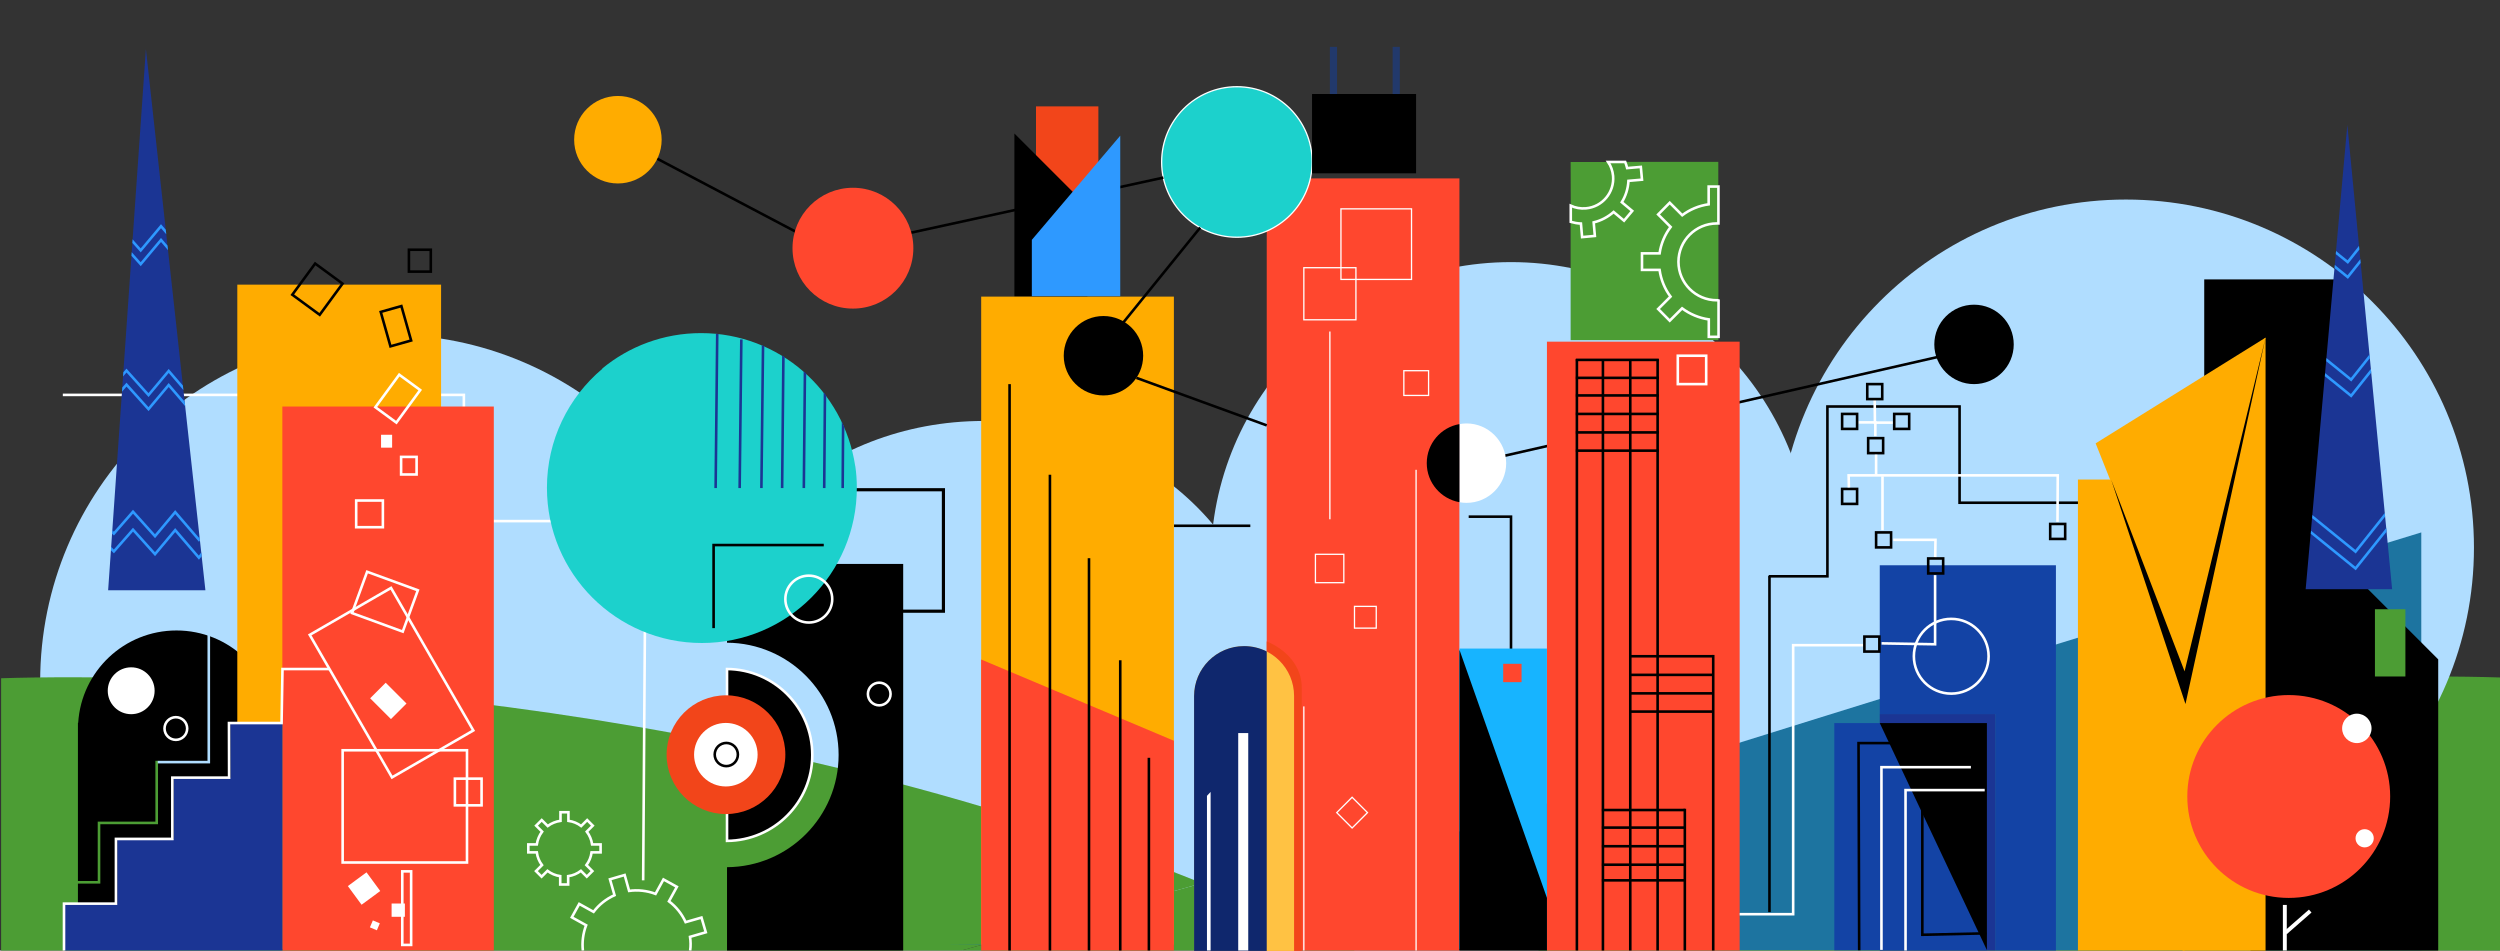 <?xml version="1.0" encoding="utf-8"?>
<!-- Generator: Adobe Illustrator 24.1.2, SVG Export Plug-In . SVG Version: 6.00 Build 0)  -->
<svg version="1.1" id="Layer_5" xmlns="http://www.w3.org/2000/svg" xmlns:xlink="http://www.w3.org/1999/xlink" x="0px" y="0px"
	 width="1920px" height="730px" viewBox="0 0 1920 730" enable-background="new 0 0 1920 730" xml:space="preserve">
<rect x="0" y="0" width="1920" height="730" fill="#333333" stroke="none"/>
<rect x="440.95" y="469.4" fill="#B0DDFF" width="580.2" height="228.05"/>
<path fill="#4C9D34" d="M997.7,677.7l184.8,52.3H1920V520.3C1802.8,516.6,1388.8,520.2,997.7,677.7z"/>
<rect x="1261.05" y="368.3" fill="#B0DDFF" width="243.9" height="207.5"/>
<circle fill="#B0DDFF" cx="1160.45" cy="431.9" r="230.6"/>
<path fill="#B0DDFF" d="M297.43,256.839c147.228,0,266.58,119.352,266.58,266.58S444.659,690,297.43,690S30.85,670.648,30.85,523.42
	S150.202,256.839,297.43,256.839z"/>
<path fill="#B0DDFF" d="M755.364,323.3c122.72,0,222.204,91.084,222.204,203.441S878.084,687.9,755.364,687.9
	s-222.204-48.801-222.204-161.159S632.645,323.3,755.364,323.3z"/>
<circle fill="#B0DDFF" cx="1632.675" cy="420.575" r="267.325"/>
<path fill="#4C9D34" d="M0.85,520.9V730h737.5l184.8-51.7C532.05,520.8,118.05,517.2,0.85,520.9z"/>
<rect x="795.65" y="81.7" fill="#F2451A" width="47.9" height="76.4"/>
<polygon points="779.05,227.8 779.05,102.5 835.15,158.6 835.15,227.8 "/>
<polygon fill="#1D74A0" points="1266.95,729.7 1871.25,729.5 1871.25,729.7 "/>
<path fill="#1D74A0" d="M1859.55,408.9c0,0-915,278.6-898.3,285.8V725h66.3c0.3,0.2,0.7,0.3,1,0.5h-302l528.7,4.2h604.3V408.9
	L1859.55,408.9z"/>
<polygon points="1692.85,304.4 1692.85,214.6 1813.15,214.6 1813.15,447 1872.55,506.4 1872.55,730.5 1728.45,730.5 "/>
<path fill="#4C9D34" d="M1040.25,729.9c-0.3-0.2-0.7-0.3-1-0.5h-66.3v-30.3c-16.6-7.2-33.2-14.2-49.8-20.8L738.35,730L1040.25,729.9
	L1040.25,729.9z"/>
<line fill="none" stroke="#000000" stroke-width="2" stroke-miterlimit="10" x1="1144.2" y1="352.58" x2="1492.35" y2="273.2"/>
<path fill="none" stroke="#FFFFFF" stroke-width="2" stroke-miterlimit="10" d="M530.05,730c0.5-3.6,0.4-7-0.1-10.5l12.1-3.5
	l-3.3-11.3l-12.2,3.5c-2.8-6.2-7.1-11.7-12.8-16l6.1-11.1l-10.3-5.7l-6.1,11.1c-6.6-2.5-13.6-3.2-20.3-2.3l-3.4-12.2l-11.3,3.3
	l3.5,12.2c-6.2,2.8-11.8,7.1-16.1,12.8l-11-6.1l-5.7,10.3l11,6.1c-2.4,6.3-3.2,13-2.5,19.4"/>
<line fill="none" stroke="#000000" stroke-width="2" stroke-miterlimit="10" x1="499.05" y1="118.9" x2="617.65" y2="181.4"/>
<path fill="#FF472E" d="M1120.75,730l0.1-593l0,0h-148v593"/>
<rect x="753.55" y="227.8" fill="#FFAC00" width="148" height="497.7"/>
<path fill="#FF472E" d="M753.55,506.5l148,62.4V730h-148C753.55,730,753.55,504,753.55,506.5z"/>
<circle fill="#1CD1CC" stroke="#FFFFFF" stroke-miterlimit="10" cx="949.95" cy="124.4" r="57.8"/>
<rect x="1188.05" y="262.4" fill="#FF472E" width="148" height="467.6"/>
<line fill="none" stroke="#000000" stroke-width="2" stroke-miterlimit="10" x1="643.75" y1="190.9" x2="893.45" y2="136.4"/>
<circle fill="#FF472E" cx="655.05" cy="190.6" r="46.4"/>
<circle fill="#FFAC00" cx="474.55" cy="107.3" r="33.6"/>
<circle cx="847.45" cy="273.2" r="30.5"/>
<line fill="none" stroke="#000000" stroke-width="2" stroke-miterlimit="10" x1="921.75" y1="174.8" x2="855.514" y2="256.554"/>
<rect x="1029.85" y="160.4" fill="none" stroke="#FFFFFF" stroke-miterlimit="10" width="54.2" height="54.2"/>
<rect x="1010.25" y="425.7" fill="none" stroke="#FFFFFF" stroke-miterlimit="10" width="21.8" height="21.8"/>
<rect x="1001.35" y="205.6" fill="none" stroke="#FFFFFF" stroke-miterlimit="10" width="40" height="40"/>
<rect x="1078.15" y="284.7" fill="none" stroke="#FFFFFF" stroke-miterlimit="10" width="19" height="19"/>
<line fill="none" stroke="#000000" stroke-width="2" stroke-miterlimit="10" x1="775.35" y1="295" x2="775.35" y2="730"/>
<line fill="none" stroke="#000000" stroke-width="2" stroke-miterlimit="10" x1="882.35" y1="582" x2="882.35" y2="730"/>
<line fill="none" stroke="#000000" stroke-width="2" stroke-miterlimit="10" x1="836.35" y1="428.7" x2="836.35" y2="730"/>
<line fill="none" stroke="#000000" stroke-width="2" stroke-miterlimit="10" x1="806.35" y1="364.6" x2="806.35" y2="730"/>
<line fill="none" stroke="#000000" stroke-width="2" stroke-miterlimit="10" x1="860.35" y1="507.1" x2="860.35" y2="730"/>
<polygon fill="#2E99FF" points="860.35,104.2 792.45,184.2 792.45,227.5 860.35,227.5 "/>
<rect x="1007.65" y="72.2" width="79.9" height="60.9"/>
<rect x="1288.55" y="273.2" fill="none" stroke="#FFFFFF" stroke-width="2" stroke-miterlimit="10" width="21.8" height="21.8"/>
<line fill="none" stroke="#000000" stroke-width="2" stroke-miterlimit="10" x1="1210.25" y1="276.4" x2="1273.95" y2="276.4"/>
<line fill="none" stroke="#000000" stroke-width="2" stroke-miterlimit="10" x1="1210.25" y1="346.1" x2="1273.95" y2="346.1"/>
<line fill="none" stroke="#000000" stroke-width="2" stroke-miterlimit="10" x1="1210.25" y1="290.2" x2="1273.95" y2="290.2"/>
<line fill="none" stroke="#000000" stroke-width="2" stroke-miterlimit="10" x1="1210.25" y1="303.7" x2="1273.95" y2="303.7"/>
<line fill="none" stroke="#000000" stroke-width="2" stroke-miterlimit="10" x1="1210.25" y1="317.9" x2="1273.95" y2="317.9"/>
<line fill="none" stroke="#000000" stroke-width="2" stroke-miterlimit="10" x1="1210.25" y1="332.1" x2="1273.95" y2="332.1"/>
<line fill="none" stroke="#000000" stroke-width="2" stroke-miterlimit="10" x1="1252.05" y1="546.5" x2="1315.75" y2="546.5"/>
<line fill="none" stroke="#000000" stroke-width="2" stroke-miterlimit="10" x1="1252.05" y1="504" x2="1315.75" y2="504"/>
<line fill="none" stroke="#000000" stroke-width="2" stroke-miterlimit="10" x1="1252.05" y1="518.3" x2="1315.75" y2="518.3"/>
<line fill="none" stroke="#000000" stroke-width="2" stroke-miterlimit="10" x1="1252.05" y1="532.5" x2="1315.75" y2="532.5"/>
<line fill="none" stroke="#000000" stroke-width="2" stroke-miterlimit="10" x1="1230.25" y1="676.1" x2="1293.95" y2="676.1"/>
<line fill="none" stroke="#000000" stroke-width="2" stroke-miterlimit="10" x1="1230.25" y1="622.1" x2="1293.95" y2="622.1"/>
<line fill="none" stroke="#000000" stroke-width="2" stroke-miterlimit="10" x1="1230.25" y1="635.6" x2="1293.95" y2="635.6"/>
<line fill="none" stroke="#000000" stroke-width="2" stroke-miterlimit="10" x1="1230.25" y1="649.9" x2="1293.95" y2="649.9"/>
<line fill="none" stroke="#000000" stroke-width="2" stroke-miterlimit="10" x1="1230.25" y1="664.1" x2="1293.95" y2="664.1"/>
<line fill="none" stroke="#000000" stroke-width="2" stroke-miterlimit="10" x1="1273.05" y1="275.8" x2="1273.05" y2="730"/>
<line fill="none" stroke="#000000" stroke-width="2" stroke-miterlimit="10" x1="1211.05" y1="275.8" x2="1211.05" y2="730"/>
<line fill="none" stroke="#000000" stroke-width="2" stroke-miterlimit="10" x1="1315.75" y1="503" x2="1315.75" y2="730"/>
<line fill="none" stroke="#000000" stroke-width="2" stroke-miterlimit="10" x1="1293.95" y1="621.1" x2="1293.95" y2="730"/>
<line fill="none" stroke="#000000" stroke-width="2" stroke-miterlimit="10" x1="1231.05" y1="275.8" x2="1231.05" y2="730"/>
<line fill="none" stroke="#000000" stroke-width="2" stroke-miterlimit="10" x1="1252.05" y1="275.8" x2="1252.05" y2="730"/>
<path d="M558.35,433.1v60.5c47.4,0.3,85.7,38.8,85.7,86.2s-38.3,85.9-85.7,86.2v64h135.3V433.1H558.35z"/>
<path stroke="#FFFFFF" stroke-miterlimit="10" d="M600.95,575.8c0-23.6-19-42.8-42.6-43.1v86.2
	C581.95,618.7,600.95,599.5,600.95,575.8z"/>
<path stroke="#FFFFFF" stroke-width="2" stroke-miterlimit="10" d="M600.95,579.8c0,23.6-19,42.8-42.6,43.1v22.9
	c36.2-0.3,65.5-29.7,65.5-66s-29.3-65.7-65.5-66v22.9C581.95,537,600.95,556.2,600.95,579.8z"/>
<rect x="1040.25" y="465.7" fill="none" stroke="#FFFFFF" stroke-miterlimit="10" width="16.7" height="16.7"/>
<rect x="1030.246" y="615.7" transform="matrix(0.707 -0.707 0.707 0.707 -137.073 917.178)" fill="none" stroke="#FFFFFF" stroke-width="1" stroke-miterlimit="10" width="16.7" height="16.7"/>
<line fill="none" stroke="#FFFFFF" stroke-miterlimit="10" x1="1087.55" y1="360.8" x2="1087.55" y2="730"/>
<line fill="none" stroke="#FFFFFF" stroke-miterlimit="10" x1="1021.35" y1="398.8" x2="1021.35" y2="254.6"/>
<line fill="none" stroke="#FFFFFF" stroke-miterlimit="10" x1="1001.35" y1="542.5" x2="1001.35" y2="730"/>
<circle cx="1516.05" cy="264.5" r="30.5"/>
<line fill="none" stroke="#000000" stroke-width="2" stroke-miterlimit="10" x1="872.75" y1="290.2" x2="972.85" y2="326.7"/>
<rect x="631.27" y="376.12" fill="none" stroke="#000000" stroke-width="2.439" stroke-miterlimit="10" width="93.28" height="93.28"/>
<circle fill="#F2451A" cx="557.55" cy="579.6" r="45.6"/>
<path fill="#F2451A" d="M972.85,492.6v237.6h26.9V527.9C999.75,512.5,988.85,499.2,972.85,492.6z"/>
<polyline fill="none" stroke="#000000" stroke-width="2" stroke-miterlimit="10" points="1358.35,442.6 1403.45,442.6 
	1403.45,312.2 1504.95,312.2 1504.95,386.1 1600.55,386.1 1600.55,451 1643.85,451 1643.85,411.9 1671.75,411.9 1671.75,436.6 
	1719.75,436.6 "/>
<path fill="#FFC243" d="M955.45,496.2c-21.2,0-38.4,17.2-38.4,38.4v195.7h76.8V534.5C993.85,513.3,976.65,496.2,955.45,496.2z"/>
<path fill="#0F276D" d="M955.45,496.2c-21.2,0-38.4,17.2-38.4,38.4v195.7h55.8v-230C967.65,497.7,961.75,496.2,955.45,496.2z"/>
<rect x="950.95" y="563" fill="#FFFFFF" width="7.7" height="167"/>
<polygon fill="#FFFFFF" points="926.95,730 929.75,730 929.75,608.2 926.95,611.2 "/>
<line fill="none" stroke="#000000" stroke-width="2" stroke-miterlimit="10" x1="1358.95" y1="442.4" x2="1358.95" y2="700.5"/>
<polyline fill="none" stroke="#FFFFFF" stroke-width="2" stroke-miterlimit="10" points="1430.95,495.5 1377.15,495.5 
	1377.15,702.1 1336.05,702.1 "/>
<polyline fill="none" stroke="#000000" stroke-width="2" stroke-miterlimit="10" points="1127.95,396.8 1160.45,396.8 
	1160.45,662.7 "/>
<line fill="none" stroke="#000000" stroke-width="2" stroke-miterlimit="10" x1="960.25" y1="403.8" x2="901.65" y2="403.8"/>
<polyline fill="none" stroke="#FFFFFF" stroke-width="2" stroke-miterlimit="10" points="48.25,303.3 356.25,303.3 356.25,400.2 
	495.85,400.2 493.95,676.1 "/>
<rect x="1443.65" y="548.4" fill="#1B3594" width="89" height="181.6"/>
<rect x="1408.75" y="555.3" fill="#1343A5" width="117.1" height="174.5"/>
<polygon fill="#1343A5" points="1443.65,434.1 1443.65,548.4 1532.65,548.4 1532.65,730 1578.95,730 1578.95,434.1 "/>
<polygon points="1443.65,555.3 1525.95,729.7 1525.95,555.3 "/>
<polyline fill="none" stroke="#000000" stroke-width="2" stroke-miterlimit="10" points="1453.65,570.7 1427.35,570.7 
	1427.85,729.8 "/>
<polyline fill="none" stroke="#FFFFFF" stroke-width="2" stroke-miterlimit="10" points="1513.65,589.2 1444.95,589.2 
	1444.95,729.5 "/>
<polyline fill="none" stroke="#FFFFFF" stroke-width="2" stroke-miterlimit="10" points="1524.25,606.8 1463.45,606.8 1463.45,730 
	"/>
<polyline fill="none" stroke="#000000" stroke-width="2" stroke-miterlimit="10" points="1476.35,611.3 1476.35,717.9 
	1525.45,716.8 "/>
<rect x="1434.75" y="336.5" fill="none" stroke="#000000" stroke-width="2" stroke-miterlimit="10" width="11.5" height="11.5"/>
<rect x="1414.75" y="375.5" fill="none" stroke="#000000" stroke-width="2" stroke-miterlimit="10" width="11.5" height="11.5"/>
<rect x="1440.85" y="408.9" fill="none" stroke="#000000" stroke-width="2" stroke-miterlimit="10" width="11.5" height="11.5"/>
<rect x="1574.55" y="402.4" fill="none" stroke="#000000" stroke-width="2" stroke-miterlimit="10" width="11.5" height="11.5"/>
<rect x="1120.85" y="498.1" fill="#17B4FF" width="67.2" height="231"/>
<polygon points="1120.85,499 1120.85,730 1188.05,730 1188.05,689.6 "/>
<rect x="1154.45" y="509.8" fill="#FF472E" width="14.1" height="14.1"/>
<circle fill="none" stroke="#FFFFFF" stroke-width="2" stroke-miterlimit="10" cx="1498.55" cy="504" r="28.7"/>
<g>
	<rect x="1595.85" y="368.3" fill="#FFAC00" width="81.9" height="361.8"/>
	<polygon fill="#FFAC00" points="1739.95,730.1 1739.95,259.3 1676.25,323 1676.25,730.1 	"/>
	<polygon fill="#FFAC00" points="1609.45,340.5 1739.95,259.3 1677.75,511.8 	"/>
	<polyline points="1677.75,515.6 1621.35,368.3 1678.45,540.7 1739.95,259.3 1677.75,515.6 	"/>
</g>
<g>
	<circle fill="#FF472E" cx="1757.75" cy="611.7" r="77.9"/>
</g>
<g>
	<circle fill="#FFFFFF" cx="1810.05" cy="559.4" r="11.3"/>
</g>
<g>
	<circle fill="#FFFFFF" cx="1816.05" cy="643.8" r="7"/>
</g>
<g>
	<line fill="none" x1="1754.75" y1="695" x2="1754.75" y2="730"/>
	<line fill="none" stroke="#FFFFFF" stroke-width="3" stroke-miterlimit="10" x1="1754.75" y1="695" x2="1754.75" y2="730"/>
</g>
<g>
	<line fill="none" x1="1760.05" y1="711.5" x2="1774.25" y2="699.7"/>
	<line fill="none" stroke="#FFFFFF" stroke-width="3" stroke-miterlimit="10" x1="1755.198" y1="716.352" x2="1774.25" y2="699.7"/>
</g>
<rect x="1021.35" y="36" fill="#22396B" width="5.5" height="36.2"/>
<rect x="1069.55" y="36" fill="#22396B" width="5.5" height="36.2"/>
<path fill="#1CD1CC" d="M656.845,357.796c-0.019-0.003-0.037-0.006-0.056-0.009c-8.712-57.668-58.349-101.96-118.371-101.96
	c-28.875,0-55.326,10.217-75.922,27.211c0.061,0.041,0.122,0.08,0.183,0.121c-26.114,21.935-42.629,54.715-42.629,91.44
	c0,65.903,53.324,119.228,119,119.228s119-53.426,119-119.228C658.05,368.864,657.648,363.229,656.845,357.796z"/>
<path d="M211.15,559.9c0-1.5-0.1-3.1-0.1-4.6v-0.2l0,0c-2.5-39.6-35.3-70.9-75.5-70.9s-73,31.3-75.5,70.9h-0.2v174.5h151.2V564.5
	C211.05,563,211.15,561.4,211.15,559.9z"/>
<rect x="182.25" y="218.6" fill="#FFAC00" width="156.5" height="510.3"/>
<rect x="216.843" y="312.2" fill="#FF472E" width="162.407" height="417.8"/>
<rect x="1823.95" y="467.9" fill="#4C9D34" width="23.4" height="51.636"/>
<path fill="none" stroke="#000000" stroke-width="2" stroke-miterlimit="10" d="M105.55,564.5c3.2-5.7,9.4-8.9,14.4-13.1
	c2.9-2.4,5.4-5.2,7.8-8.1c-0.4,0.1-0.8,0.2-1.2,0.2"/>
<path fill="none" stroke="#000000" stroke-width="2" stroke-miterlimit="10" d="M85.45,519.8c6.4,5.9,14.9,9.8,19.4,17.3
	c-0.5-0.4-1-0.8-1.5-1.1"/>
<polyline fill="none" stroke="#000000" stroke-width="2" stroke-miterlimit="10" points="632.65,418.6 548.05,418.6 548.05,482.4 
	"/>
<path fill="#FFFFFF" d="M1126.25,325.2c-1.8,0-3.6,0.2-5.4,0.5v60c1.7,0.3,3.5,0.5,5.4,0.5c16.8,0,30.5-13.6,30.5-30.5
	C1156.65,338.9,1143.05,325.2,1126.25,325.2z"/>
<path d="M1095.75,355.7c0,15,10.8,27.4,25.1,30v-60C1106.55,328.2,1095.75,340.7,1095.75,355.7z"/>
<ellipse transform="matrix(0.707 -0.707 0.707 0.707 -246.54 564.024)" fill="#FFFFFF" cx="557.568" cy="579.612" rx="24.401" ry="24.401"/>
<polygon fill="#1B3594" points="1802.75,95.9 1770.75,452.5 1837.15,452.5 "/>
<polygon fill="#1B3594" points="216.95,555.3 176.85,555.3 176.95,597.2 133.35,597.2 133.35,644.3 90.05,644.3 90.05,694 
	49.35,694 49.35,730 216.95,730 "/>
<polyline fill="none" stroke="#FFFFFF" stroke-width="2" stroke-miterlimit="10" points="49.15,730.1 49.15,694 89.05,694 
	89.05,644.3 132.35,644.3 132.35,597.2 175.95,597.2 175.85,555.3 216.25,555.3 216.95,513.8 253.05,513.8 "/>
<g>
	
		<rect x="264.653" y="461.093" transform="matrix(0.866 -0.5 0.5 0.866 -221.863 220.599)" fill="none" stroke="#FFFFFF" stroke-width="2" stroke-miterlimit="10" width="72.098" height="126.397"/>
	<rect x="263.15" y="576.2" fill="none" stroke="#FFFFFF" stroke-width="2" stroke-miterlimit="10" width="95.5" height="86.2"/>
	<rect x="349.35" y="598" fill="none" stroke="#FFFFFF" stroke-width="2" stroke-miterlimit="10" width="20.5" height="20.5"/>
	
		<rect x="289.869" y="527.021" transform="matrix(0.707 -0.707 0.707 0.707 -293.275 368.614)" fill="#FFFFFF" width="16.9" height="22.6"/>
	<rect x="308.95" y="669.2" fill="none" stroke="#FFFFFF" stroke-width="2" stroke-miterlimit="10" width="6.8" height="56.5"/>
	
		<rect x="278.89" y="441.249" transform="matrix(0.343 -0.939 0.939 0.343 -239.639 581.372)" fill="none" stroke="#FFFFFF" stroke-width="2" stroke-miterlimit="10" width="33.799" height="41.499"/>
	<rect x="273.55" y="384.4" fill="none" stroke="#FFFFFF" stroke-width="2" stroke-miterlimit="10" width="20.5" height="20.5"/>
</g>
<rect x="270.431" y="673.843" transform="matrix(0.806 -0.592 0.592 0.806 -349.738 297.47)" fill="#FFFFFF" width="17.8" height="17.8"/>
<rect x="300.75" y="693.9" fill="#FFFFFF" width="10.2" height="10.2"/>
<rect x="284.864" y="707.412" transform="matrix(0.39 -0.921 0.921 0.39 -478.536 698.676)" fill="#FFFFFF" width="5.8" height="5.8"/>
<rect x="308.05" y="350.9" fill="none" stroke="#FFFFFF" stroke-width="2" stroke-miterlimit="10" width="11.9" height="13.5"/>
<rect x="292.65" y="333.9" fill="#FFFFFF" width="8.5" height="9.9"/>
<rect x="229.099" y="209.003" transform="matrix(0.591 -0.806 0.806 0.591 -79.374 287.476)" fill="none" stroke="#000000" stroke-width="2" stroke-miterlimit="10" width="29.699" height="26.099"/>
<rect x="295.851" y="236.995" transform="matrix(0.962 -0.272 0.272 0.962 -56.672 92.02)" fill="none" stroke="#000000" stroke-width="2" stroke-miterlimit="10" width="16.5" height="27.5"/>
<rect x="290.233" y="296.128" transform="matrix(0.591 -0.806 0.806 0.591 -121.926 371.659)" fill="none" stroke="#FFFFFF" stroke-width="2" stroke-miterlimit="10" width="30.999" height="19.999"/>
<rect x="314.05" y="191.8" fill="none" stroke="#000000" stroke-width="2" stroke-miterlimit="10" width="16.8" height="16.8"/>
<circle fill="none" stroke="#FFFFFF" stroke-width="2" stroke-miterlimit="10" cx="621.15" cy="460.1" r="18"/>
<circle fill="#FFFFFF" cx="100.75" cy="530.5" r="18"/>
<circle fill="none" stroke="#FFFFFF" stroke-width="2" stroke-miterlimit="10" cx="675.25" cy="533" r="8.7"/>
<circle fill="none" stroke="#FFFFFF" stroke-width="2" stroke-miterlimit="10" cx="135.05" cy="559.5" r="8.7"/>
<polygon fill="#1B3594" points="83.05,453.3 157.75,453.3 112.05,37.7 "/>
<g>
	<g>
		<g>
			<defs>
				<polygon id="SVGID_1_" points="83.05,453.3 157.75,453.3 112.05,37.7 				"/>
			</defs>
			<clipPath id="SVGID_2_">
				<use xlink:href="#SVGID_1_"  overflow="visible"/>
			</clipPath>
			<polyline clip-path="url(#SVGID_2_)" fill="none" stroke="#2E99FF" stroke-width="2" stroke-miterlimit="10" points="
				70.85,406.9 87.45,423.5 102.15,406.8 119.05,425.6 134.55,407.1 152.75,428.3 169.15,406.9 			"/>
		</g>
	</g>
	<g>
		<g>
			<defs>
				<polygon id="SVGID_3_" points="83.05,453.3 157.75,453.3 112.05,37.7 				"/>
			</defs>
			<clipPath id="SVGID_4_">
				<use xlink:href="#SVGID_3_"  overflow="visible"/>
			</clipPath>
			<polyline clip-path="url(#SVGID_4_)" fill="none" stroke="#2E99FF" stroke-width="2" stroke-miterlimit="10" points="
				70.85,393.1 87.45,409.8 102.15,393 119.05,411.8 134.55,393.3 152.75,414.5 169.15,393.1 			"/>
		</g>
	</g>
	<g>
		<g>
			<defs>
				<polygon id="SVGID_5_" points="83.05,453.3 157.75,453.3 112.05,37.7 				"/>
			</defs>
			<clipPath id="SVGID_6_">
				<use xlink:href="#SVGID_5_"  overflow="visible"/>
			</clipPath>
			<polyline clip-path="url(#SVGID_6_)" fill="none" stroke="#2E99FF" stroke-width="2" stroke-miterlimit="10" points="
				65.85,295.5 82.45,312.1 97.15,295.4 114.05,314.2 129.55,295.7 147.75,316.9 164.15,295.5 			"/>
		</g>
	</g>
	<g>
		<g>
			<defs>
				<polygon id="SVGID_7_" points="83.05,453.3 157.75,453.3 112.05,37.7 				"/>
			</defs>
			<clipPath id="SVGID_8_">
				<use xlink:href="#SVGID_7_"  overflow="visible"/>
			</clipPath>
			<polyline clip-path="url(#SVGID_8_)" fill="none" stroke="#2E99FF" stroke-width="2" stroke-miterlimit="10" points="
				65.85,284.7 82.45,301.3 97.15,284.6 114.05,303.4 129.55,284.9 147.75,306.1 164.15,284.7 			"/>
		</g>
	</g>
	<g>
		<g>
			<defs>
				<polygon id="SVGID_9_" points="83.05,453.3 157.75,453.3 112.05,37.7 				"/>
			</defs>
			<clipPath id="SVGID_10_">
				<use xlink:href="#SVGID_9_"  overflow="visible"/>
			</clipPath>
			<polyline clip-path="url(#SVGID_10_)" fill="none" stroke="#2E99FF" stroke-width="2" stroke-miterlimit="10" points="
				59.85,184.2 76.45,200.8 91.25,184.1 108.05,202.9 123.65,184.3 141.85,205.6 158.15,184.2 			"/>
		</g>
	</g>
	<g>
		<g>
			<defs>
				<polygon id="SVGID_11_" points="83.05,453.3 157.75,453.3 112.05,37.7 				"/>
			</defs>
			<clipPath id="SVGID_12_">
				<use xlink:href="#SVGID_11_"  overflow="visible"/>
			</clipPath>
			<polyline clip-path="url(#SVGID_12_)" fill="none" stroke="#2E99FF" stroke-width="2" stroke-miterlimit="10" points="
				59.85,173.6 76.45,190.2 91.25,173.4 108.05,192.3 123.65,173.7 141.85,194.9 158.15,173.6 			"/>
		</g>
	</g>
</g>
<polyline fill="none" stroke="#4C9D34" stroke-width="2" stroke-miterlimit="10" points="49.35,677.6 76.05,677.6 76.05,632 
	120.35,632 120.35,584.3 "/>
<polyline fill="none" stroke="#B0DDFF" stroke-width="2" stroke-miterlimit="10" points="121.15,585.3 160.35,585.3 160.35,486.8 
	"/>
<g>
	<g>
		<g>
			<defs>
				<polygon id="SVGID_13_" points="1802.75,95.9 1770.75,453.9 1837.15,452.5 				"/>
			</defs>
			<clipPath id="SVGID_14_">
				<use xlink:href="#SVGID_13_"  overflow="visible"/>
			</clipPath>
			<g clip-path="url(#SVGID_14_)">
				<polyline fill="none" stroke="#2E99FF" stroke-width="2" stroke-miterlimit="10" points="1767.05,402.5 1809.05,436.6 
					1840.85,396.8 				"/>
				<polyline fill="none" stroke="#2E99FF" stroke-width="2" stroke-miterlimit="10" points="1767.05,389.6 1809.05,423.7 
					1840.85,383.8 				"/>
				<polyline fill="none" stroke="#2E99FF" stroke-width="2" stroke-miterlimit="10" points="1763.55,269.9 1805.65,304 
					1837.35,264.2 				"/>
				<polyline fill="none" stroke="#2E99FF" stroke-width="2" stroke-miterlimit="10" points="1763.55,257.5 1805.65,291.6 
					1837.35,251.7 				"/>
				<polyline fill="none" stroke="#2E99FF" stroke-width="2" stroke-miterlimit="10" points="1760.95,178.7 1803.05,212.8 
					1834.75,173 				"/>
				<polyline fill="none" stroke="#2E99FF" stroke-width="2" stroke-miterlimit="10" points="1760.95,167.3 1803.05,201.3 
					1834.75,161.5 				"/>
			</g>
		</g>
	</g>
</g>
<polyline fill="none" stroke="#FFFFFF" stroke-width="2" stroke-miterlimit="10" points="1427.25,324.4 1440.25,324.4 
	1440.25,334.9 "/>
<line fill="none" stroke="#FFFFFF" stroke-width="2" stroke-miterlimit="10" x1="1440.85" y1="349.2" x2="1440.85" y2="365.4"/>
<polyline fill="none" stroke="#FFFFFF" stroke-width="2" stroke-miterlimit="10" points="1580.15,400.8 1580.35,365.1 
	1419.75,365.1 1419.95,374.3 "/>
<rect x="1480.85" y="428.9" fill="none" stroke="#000000" stroke-width="2" stroke-miterlimit="10" width="11.5" height="11.5"/>
<rect x="1431.85" y="488.9" fill="none" stroke="#000000" stroke-width="2" stroke-miterlimit="10" width="11.5" height="11.5"/>
<line fill="none" stroke="#FFFFFF" stroke-width="2" stroke-miterlimit="10" x1="1445.75" y1="365.8" x2="1445.75" y2="407.2"/>
<polyline fill="none" stroke="#FFFFFF" stroke-width="2" stroke-miterlimit="10" points="1454.05,414.6 1486.45,414.6 
	1486.25,427.8 "/>
<polyline fill="none" stroke="#FFFFFF" stroke-width="2" stroke-miterlimit="10" points="1486.15,441.7 1486.15,494.8 
	1445.05,494.1 "/>
<rect x="1454.75" y="317.9" fill="none" stroke="#000000" stroke-width="2" stroke-miterlimit="10" width="11.5" height="11.5"/>
<polyline fill="none" stroke="#FFFFFF" stroke-width="2" stroke-miterlimit="10" points="1453.55,324.6 1439.95,324.6 
	1439.75,306.3 "/>
<rect x="1434.05" y="295" fill="none" stroke="#000000" stroke-width="2" stroke-miterlimit="10" width="11.5" height="11.5"/>
<ellipse transform="matrix(0.924 -0.383 0.383 0.924 -179.362 257.484)" fill="none" stroke="#000000" stroke-width="2" stroke-miterlimit="10" cx="557.55" cy="579.6" rx="8.9" ry="8.9"/>
<path fill="none" stroke="#FFFFFF" stroke-width="2" stroke-miterlimit="10" d="M461.25,654.6v-6.1h-6.5c-0.5-3.6-2-7-4.1-9.8
	l4.6-4.6l-4.3-4.3l-4.6,4.6c-2.8-2.1-6.1-3.5-9.8-4v-6.6h-6.1v6.6c-3.6,0.5-7,1.9-9.8,4l-4.6-4.6l-4.3,4.3l4.6,4.6
	c-2.1,2.8-3.5,6.1-4.1,9.8h-6.5v6.1h6.5c0.5,3.7,1.9,7,4,9.8l-4.6,4.6l4.3,4.3l4.5-4.5c2.8,2.1,6.2,3.6,9.8,4.1v6.4h6.1v-6.4
	c3.7-0.5,7-2,9.8-4.1l4.5,4.5l4.3-4.3l-4.6-4.6c2.1-2.8,3.5-6.2,4-9.8H461.25z"/>
<path fill="#4C9D34" d="M1312.25,245.1c-7.6-1.1-14.6-4.1-20.5-8.5l-9.5,9.5l-8.9-9l9.5-9.5c-4.4-5.9-7.3-12.9-8.4-20.5h-13.5v-12.7
	h13.5c1.1-7.6,4.1-14.5,8.5-20.3l-9.6-9.6l8.9-9l9.6,9.6c5.8-4.4,12.8-7.3,20.3-8.4v-13.6h7.5v-18.8h-71.6c0.6,1.5,1.1,3.1,1.5,4.7
	l10.5-0.9l0.9,9.8l-10.4,0.9c-0.3,6-2.1,11.6-5.1,16.4l8,6.7l-6.3,7.5l-8-6.7c-4.2,3.8-9.4,6.6-15.3,8l0.9,10.4l-9.8,0.9l-0.9-10.4
	c-2.7-0.1-5.3-0.6-7.8-1.3v90.9h113.5v-2.8h-7.5V245.1L1312.25,245.1z"/>
<path fill="#4C9D34" d="M1318.55,230.6c-16.3,0-29.5-13.2-29.5-29.5s13.2-29.5,29.5-29.5c0.4,0,0.8,0,1.2,0v-28.3h-7.5v13.6
	c-7.6,1.1-14.5,4-20.3,8.4l-9.6-9.6l-8.9,9l9.6,9.6c-4.4,5.8-7.4,12.8-8.5,20.3h-13.5v12.7h13.5c1.1,7.6,4,14.6,8.4,20.5l-9.5,9.5
	l8.9,9l9.5-9.5c5.9,4.4,12.9,7.4,20.5,8.5v13.4h7.5v-28C1319.35,230.5,1318.95,230.6,1318.55,230.6z"/>
<path fill="#4C9D34" d="M1289.05,201c0,16.3,13.2,29.5,29.5,29.5c0.4,0,0.8,0,1.2,0v-59c-0.4,0-0.8,0-1.2,0
	C1302.25,171.5,1289.05,184.7,1289.05,201z"/>
<path fill="#4C9D34" d="M1215.05,182.1l9.8-0.9l-0.9-10.4c5.8-1.4,11-4.2,15.3-8l8,6.7l6.3-7.5l-8-6.7c3-4.8,4.8-10.5,5.1-16.4
	l10.4-0.9l-0.9-9.8l-10.5,0.9c-0.4-1.6-0.9-3.2-1.5-4.7h-13.1c2.1,3.1,3.4,6.7,3.8,10.7c1.1,12.6-8.2,23.8-20.8,24.9
	c-4.2,0.4-8.2-0.4-11.7-2v12.4c2.5,0.7,5.1,1.2,7.8,1.3L1215.05,182.1z"/>
<path fill="#4C9D34" d="M1206.35,158c3.5,1.6,7.5,2.4,11.7,2c12.6-1.1,22-12.3,20.8-24.9c-0.3-4-1.7-7.6-3.8-10.7h-28.8L1206.35,158
	L1206.35,158z"/>
<path fill="none" stroke="#FFFFFF" stroke-width="2" stroke-miterlimit="10" d="M1318.55,230.6c-16.3,0-29.5-13.2-29.5-29.5
	s13.2-29.5,29.5-29.5c0.4,0,0.8,0,1.2,0v-28.3h-7.5v13.6c-7.6,1.1-14.5,4-20.3,8.4l-9.6-9.6l-8.9,9l9.6,9.6
	c-4.4,5.8-7.4,12.8-8.5,20.3h-13.5v12.7h13.5c1.1,7.6,4,14.6,8.4,20.5l-9.5,9.5l8.9,9l9.5-9.5c5.9,4.4,12.9,7.4,20.5,8.5v13.4h7.5
	v-28C1319.35,230.5,1318.95,230.6,1318.55,230.6z"/>
<path fill="none" stroke="#FFFFFF" stroke-width="2" stroke-miterlimit="10" d="M1215.05,182.1l9.8-0.9l-0.9-10.4
	c5.8-1.4,11-4.2,15.3-8l8,6.7l6.3-7.5l-8-6.7c3-4.8,4.8-10.5,5.1-16.4l10.4-0.9l-0.9-9.8l-10.5,0.9c-0.4-1.6-0.9-3.2-1.5-4.7h-13.1
	c2.1,3.1,3.4,6.7,3.8,10.7c1.1,12.6-8.2,23.8-20.8,24.9c-4.2,0.4-8.2-0.4-11.7-2v12.4c2.5,0.7,5.1,1.2,7.8,1.3L1215.05,182.1z"/>
<polygon fill="#4C9D34" points="738.25,729.5 50.55,729.5 50.55,729.5 "/>
<rect x="1414.75" y="317.9" fill="none" stroke="#000000" stroke-width="2" stroke-miterlimit="10" width="11.5" height="11.5"/>
<g>
	<defs>
		<path id="SVGID_15_" d="M658.05,374.827h-119v-119h0C604.772,255.827,658.05,309.105,658.05,374.827L658.05,374.827z"/>
	</defs>
	<clipPath id="SVGID_16_">
		<use xlink:href="#SVGID_15_"  overflow="visible"/>
	</clipPath>
	<g clip-path="url(#SVGID_16_)">
		
			<line fill="none" stroke="#1B3594" stroke-width="2" stroke-miterlimit="10" x1="549.494" y1="385.182" x2="550.868" y2="252.508"/>
		
			<line fill="none" stroke="#1B3594" stroke-width="2" stroke-miterlimit="10" x1="567.971" y1="382.398" x2="569.344" y2="260.724"/>
		
			<line fill="none" stroke="#1B3594" stroke-width="2" stroke-miterlimit="10" x1="584.667" y1="382.617" x2="586.04" y2="262.944"/>
		
			<line fill="none" stroke="#1B3594" stroke-width="2" stroke-miterlimit="10" x1="600.525" y1="390.091" x2="601.713" y2="266.997"/>
		
			<line fill="none" stroke="#1B3594" stroke-width="2" stroke-miterlimit="10" x1="617.166" y1="392.711" x2="618.316" y2="272.99"/>
		
			<line fill="none" stroke="#1B3594" stroke-width="2" stroke-miterlimit="10" x1="632.814" y1="397.272" x2="633.782" y2="274.874"/>
		
			<line fill="none" stroke="#1B3594" stroke-width="2" stroke-miterlimit="10" x1="647.015" y1="400.019" x2="647.759" y2="285.59"/>
	</g>
</g>
</svg>
